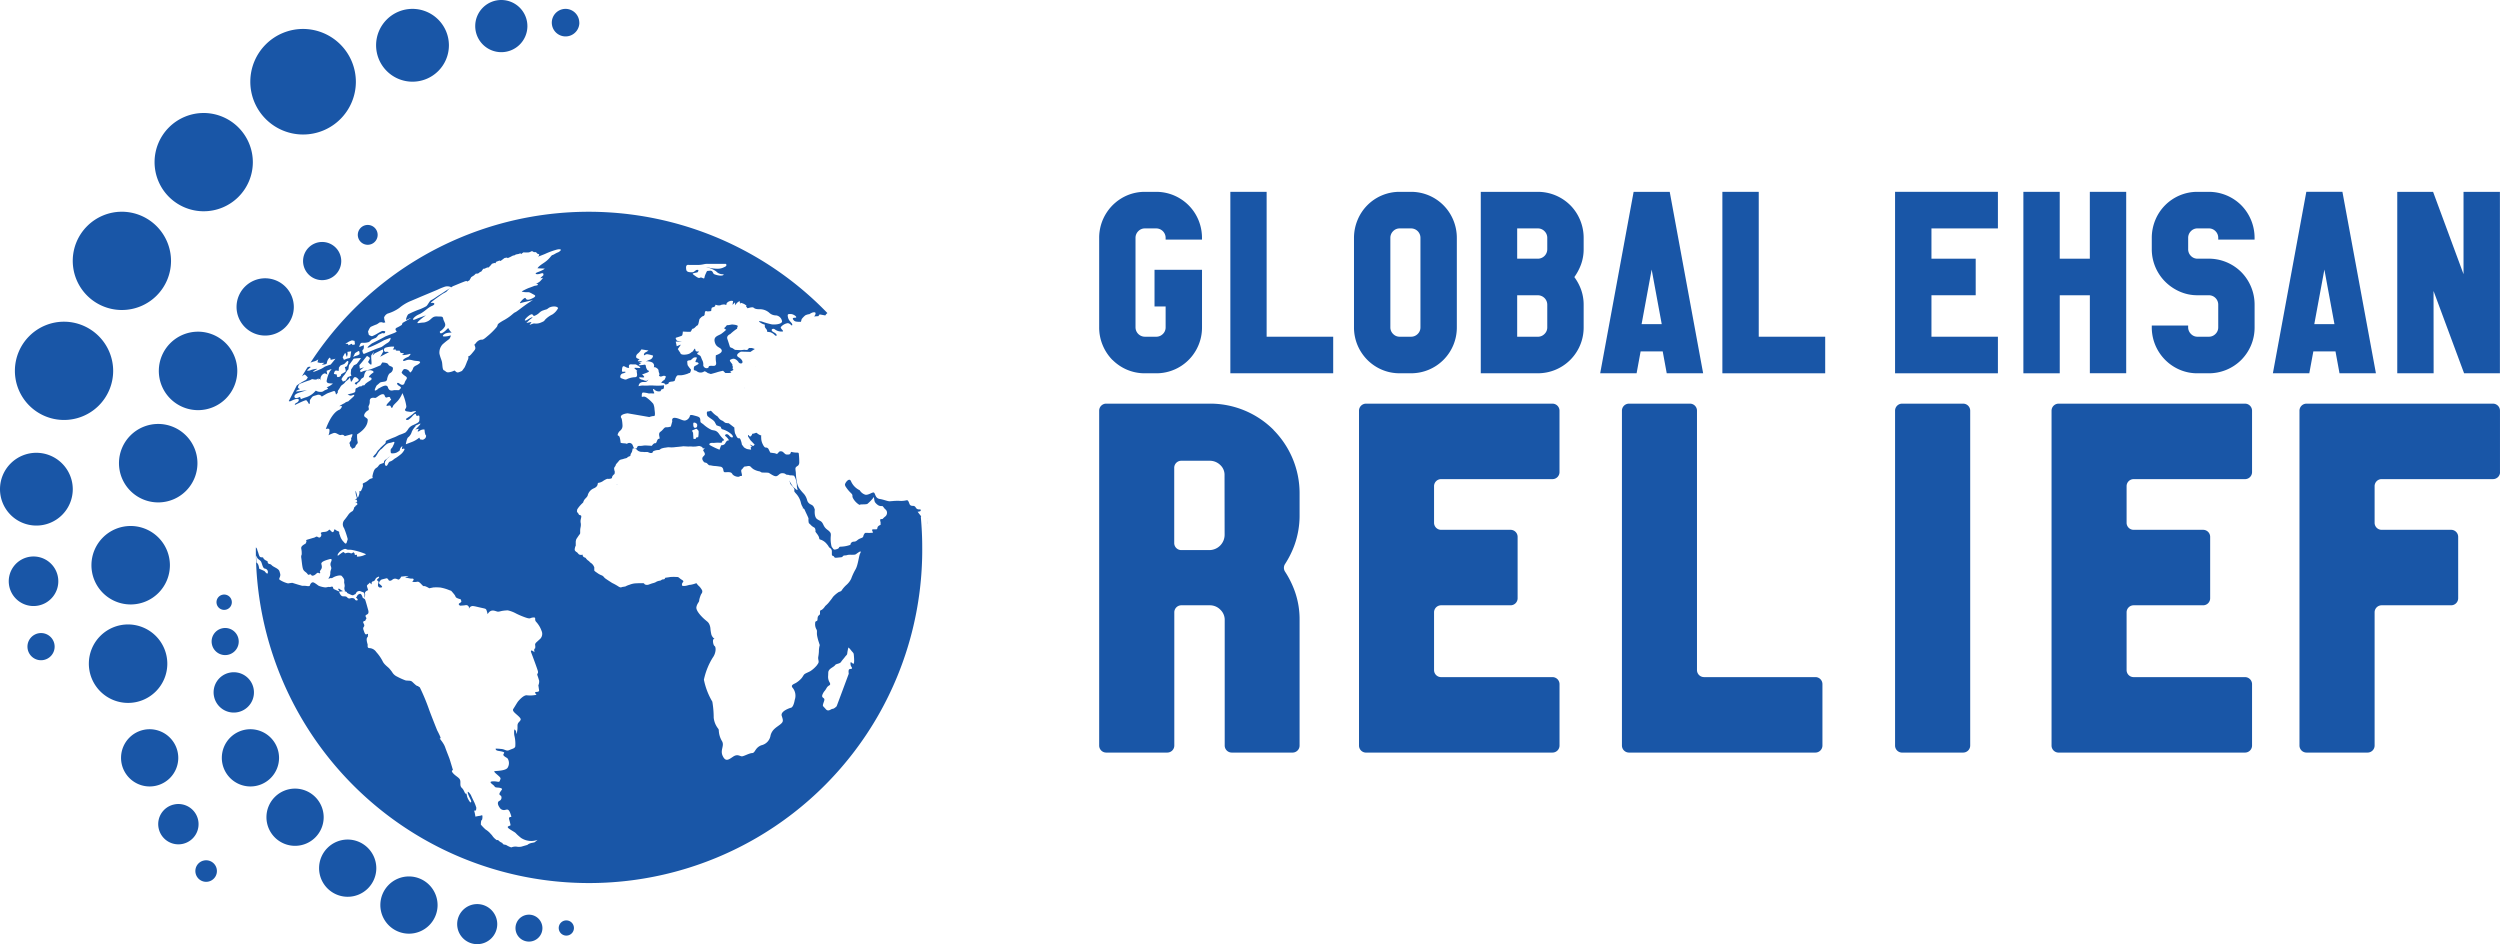 <svg xmlns="http://www.w3.org/2000/svg" xmlns:xlink="http://www.w3.org/1999/xlink" width="118.653" height="44.823" viewBox="0 0 118.653 44.823">
  <defs>
    <clipPath id="clip-path">
      <rect id="Rectangle_2" data-name="Rectangle 2" width="118.653" height="44.823" fill="#1956a7"/>
    </clipPath>
  </defs>
  <g id="Group_1" data-name="Group 1" clip-path="url(#clip-path)">
    <path id="Path_1" data-name="Path 1" d="M28.943,2.335A1.728,1.728,0,1,1,27.215.6a1.733,1.733,0,0,1,1.728,1.738" transform="translate(-7.637 -0.179)" fill="#1956a7"/>
    <path id="Path_2" data-name="Path 2" d="M34.681,1.245A1.238,1.238,0,1,1,33.443,0a1.241,1.241,0,0,1,1.238,1.245" transform="translate(-9.65 0)" fill="#1956a7"/>
    <path id="Path_3" data-name="Path 3" d="M38.7,1.255A.654.654,0,1,1,38.042.6a.656.656,0,0,1,.655.658" transform="translate(-11.203 -0.179)" fill="#1956a7"/>
    <path id="Path_4" data-name="Path 4" d="M75.12,20.976a2.176,2.176,0,0,0,.691.467,2.154,2.154,0,0,0,.847.169h.528A2.163,2.163,0,0,0,79.2,20.281a2.159,2.159,0,0,0,.169-.852V16.7H77.115V18.44h.527v.989a.428.428,0,0,1-.13.316.438.438,0,0,1-.326.131h-.528a.447.447,0,0,1-.445-.447V15.195a.439.439,0,0,1,.131-.327.426.426,0,0,1,.314-.132h.528a.448.448,0,0,1,.456.459v.072h1.726v-.072a2.219,2.219,0,0,0-.168-.857A2.169,2.169,0,0,0,77.186,13h-.528a2.147,2.147,0,0,0-.847.17,2.186,2.186,0,0,0-1.323,2.025v4.234a2.171,2.171,0,0,0,.168.852,2.2,2.2,0,0,0,.464.7" transform="translate(-22.32 -3.895)" fill="#1956a7"/>
    <path id="Path_5" data-name="Path 5" d="M85.1,13H83.378v8.611h4.881V19.876H85.1Z" transform="translate(-24.984 -3.895)" fill="#1956a7"/>
    <path id="Path_6" data-name="Path 6" d="M93.483,15.194a.443.443,0,0,1,.131-.327.423.423,0,0,1,.314-.131h.527a.445.445,0,0,1,.456.458v4.234a.43.43,0,0,1-.13.317.439.439,0,0,1-.326.131h-.527a.423.423,0,0,1-.314-.131.431.431,0,0,1-.131-.317Zm.445,6.417h.527a2.17,2.17,0,0,0,2.183-2.184V15.194a2.207,2.207,0,0,0-.169-.857A2.163,2.163,0,0,0,94.455,13h-.527a2.141,2.141,0,0,0-.847.169,2.155,2.155,0,0,0-1.155,1.168,2.214,2.214,0,0,0-.169.857v4.234a2.181,2.181,0,0,0,.169.853,2.209,2.209,0,0,0,.464.694,2.172,2.172,0,0,0,.691.467,2.129,2.129,0,0,0,.847.169" transform="translate(-27.495 -3.895)" fill="#1956a7"/>
    <path id="Path_7" data-name="Path 7" d="M103.505,15.715a.448.448,0,0,1-.457.458h-.971V14.736h.971a.435.435,0,0,1,.326.132.44.44,0,0,1,.131.327Zm0,3.714a.427.427,0,0,1-.131.316.435.435,0,0,1-.326.132h-.971V17.909h.971a.448.448,0,0,1,.457.459Zm1.094-5.792A2.18,2.18,0,0,0,103.049,13h-2.7v8.611h2.7a2.17,2.17,0,0,0,2.183-2.183V18.367a2.12,2.12,0,0,0-.128-.742,2.323,2.323,0,0,0-.314-.579,2.523,2.523,0,0,0,.314-.59,2.116,2.116,0,0,0,.128-.742v-.52a2.208,2.208,0,0,0-.169-.858,2.179,2.179,0,0,0-.464-.7" transform="translate(-30.07 -3.895)" fill="#1956a7"/>
    <path id="Path_8" data-name="Path 8" d="M110.407,19.279l.478-2.59.478,2.59Zm1.193,2.332h1.728L111.742,13h-1.713l-1.587,8.611h1.728l.191-1.039h1.048Z" transform="translate(-32.495 -3.895)" fill="#1956a7"/>
    <path id="Path_9" data-name="Path 9" d="M121.6,19.876h-3.154V13h-1.726v8.612H121.6Z" transform="translate(-34.974 -3.895)" fill="#1956a7"/>
    <path id="Path_10" data-name="Path 10" d="M128.425,21.613h4.881V19.877h-3.154V17.909h2.1V16.174h-2.1V14.737h3.154V13h-4.881Z" transform="translate(-38.483 -3.896)" fill="#1956a7"/>
    <path id="Path_11" data-name="Path 11" d="M138.846,17.909h1.429v3.7H142V13h-1.726v3.173h-1.429V13H137.12v8.612h1.726Z" transform="translate(-41.088 -3.895)" fill="#1956a7"/>
    <path id="Path_12" data-name="Path 12" d="M150.069,13.637A2.18,2.18,0,0,0,148.52,13h-.528a2.144,2.144,0,0,0-.847.169,2.161,2.161,0,0,0-1.156,1.167,2.22,2.22,0,0,0-.168.858v.52a2.179,2.179,0,0,0,.633,1.546,2.25,2.25,0,0,0,.69.472,2.067,2.067,0,0,0,.848.176h.528a.438.438,0,0,1,.325.131.444.444,0,0,1,.13.328v1.061a.429.429,0,0,1-.13.316.436.436,0,0,1-.325.132h-.528a.418.418,0,0,1-.314-.134.443.443,0,0,1-.131-.324v-.072h-1.726v.072a2.184,2.184,0,0,0,1.323,2.024,2.124,2.124,0,0,0,.848.17h.528a2.176,2.176,0,0,0,1.549-.636,2.206,2.206,0,0,0,.464-.695,2.177,2.177,0,0,0,.168-.852V18.367a2.2,2.2,0,0,0-.632-1.558,2.18,2.18,0,0,0-1.549-.637h-.528a.425.425,0,0,1-.314-.131.442.442,0,0,1-.13-.327v-.52a.442.442,0,0,1,.13-.327.425.425,0,0,1,.314-.132h.528a.436.436,0,0,1,.325.132.442.442,0,0,1,.13.327v.072H150.7v-.072a2.2,2.2,0,0,0-.632-1.558" transform="translate(-43.695 -3.895)" fill="#1956a7"/>
    <path id="Path_13" data-name="Path 13" d="M156.473,16.69l.478,2.59h-.957Zm-.524,3.883H157l.191,1.039h1.728L157.329,13h-1.713l-1.587,8.612h1.728Z" transform="translate(-46.155 -3.896)" fill="#1956a7"/>
    <path id="Path_14" data-name="Path 14" d="M164.177,17.705l1.45,3.907h1.7V13H165.6v3.907L164.155,13h-1.7v8.612h1.726Z" transform="translate(-48.678 -3.895)" fill="#1956a7"/>
    <path id="Path_15" data-name="Path 15" d="M80.442,33.592a.729.729,0,0,1-.709.713h-1.35a.334.334,0,0,1-.333-.335V30.4a.334.334,0,0,1,.333-.335h1.35a.71.71,0,0,1,.5.2.63.63,0,0,1,.205.492ZM82.765,28.6a4.258,4.258,0,0,0-3.032-1.246H74.821a.334.334,0,0,0-.333.335V43.58a.334.334,0,0,0,.333.335h2.9a.334.334,0,0,0,.333-.335V37.26a.334.334,0,0,1,.333-.335h1.35a.688.688,0,0,1,.5.207.661.661,0,0,1,.209.506V43.58a.334.334,0,0,0,.333.335h2.9A.333.333,0,0,0,84,43.58V37.6a3.952,3.952,0,0,0-.263-1.436,4.463,4.463,0,0,0-.427-.836.331.331,0,0,1,0-.362,4.453,4.453,0,0,0,.44-.878A4.151,4.151,0,0,0,84,32.63v-1a4.242,4.242,0,0,0-.331-1.669,4.287,4.287,0,0,0-.908-1.359" transform="translate(-22.32 -8.197)" fill="#1956a7"/>
    <path id="Path_16" data-name="Path 16" d="M92.431,43.914h8.85a.334.334,0,0,0,.333-.335V40.668a.335.335,0,0,0-.333-.335H95.992A.334.334,0,0,1,95.659,40V37.259a.334.334,0,0,1,.333-.335h3.3a.334.334,0,0,0,.333-.335V33.677a.334.334,0,0,0-.333-.335h-3.3a.334.334,0,0,1-.333-.335V31.271a.334.334,0,0,1,.333-.335h5.288a.334.334,0,0,0,.333-.335V27.689a.335.335,0,0,0-.333-.335h-8.85a.334.334,0,0,0-.333.335V43.58a.333.333,0,0,0,.333.335" transform="translate(-27.597 -8.196)" fill="#1956a7"/>
    <path id="Path_17" data-name="Path 17" d="M113.15,27.355h-2.9a.334.334,0,0,0-.333.335V43.58a.335.335,0,0,0,.333.335h8.85a.335.335,0,0,0,.333-.335V40.668a.334.334,0,0,0-.333-.335h-5.288a.334.334,0,0,1-.333-.335V27.69a.333.333,0,0,0-.333-.335" transform="translate(-32.938 -8.197)" fill="#1956a7"/>
    <path id="Path_18" data-name="Path 18" d="M128.758,43.914h2.9a.334.334,0,0,0,.333-.335V27.689a.334.334,0,0,0-.333-.335h-2.9a.334.334,0,0,0-.333.335V43.58a.334.334,0,0,0,.333.335" transform="translate(-38.483 -8.196)" fill="#1956a7"/>
    <path id="Path_19" data-name="Path 19" d="M139.362,43.914h8.85a.333.333,0,0,0,.333-.335V40.668a.334.334,0,0,0-.333-.335h-5.288a.334.334,0,0,1-.333-.335V37.259a.334.334,0,0,1,.333-.335h3.3a.334.334,0,0,0,.333-.335V33.677a.334.334,0,0,0-.333-.335h-3.3a.334.334,0,0,1-.333-.335V31.271a.334.334,0,0,1,.333-.335h5.288a.333.333,0,0,0,.333-.335V27.689a.334.334,0,0,0-.333-.335h-8.85a.335.335,0,0,0-.333.335V43.58a.334.334,0,0,0,.333.335" transform="translate(-41.66 -8.196)" fill="#1956a7"/>
    <path id="Path_20" data-name="Path 20" d="M165.346,30.6V27.69a.334.334,0,0,0-.333-.335h-8.85a.334.334,0,0,0-.333.335V43.58a.334.334,0,0,0,.333.335h2.9a.334.334,0,0,0,.333-.335V37.26a.334.334,0,0,1,.333-.335h3.3a.335.335,0,0,0,.333-.335V33.678a.334.334,0,0,0-.333-.335h-3.3a.334.334,0,0,1-.333-.335V31.271a.334.334,0,0,1,.333-.335h5.288a.334.334,0,0,0,.333-.335" transform="translate(-46.694 -8.197)" fill="#1956a7"/>
    <path id="Path_21" data-name="Path 21" d="M62.851,35.413c-.006-.063-.013-.125-.018-.188.006.06.008.121.013.181l0,.006" transform="translate(-18.828 -10.555)" fill="#1956a7"/>
    <path id="Path_22" data-name="Path 22" d="M62.821,35.113h0c0,.024.006.047.009.07,0-.023,0-.047-.007-.071" transform="translate(-18.824 -10.521)" fill="#1956a7"/>
    <path id="Path_23" data-name="Path 23" d="M14.488,24.349a1.862,1.862,0,1,1-1.862-1.872,1.866,1.866,0,0,1,1.862,1.872" transform="translate(-3.226 -6.735)" fill="#1956a7"/>
    <path id="Path_24" data-name="Path 24" d="M11.787,30.6a1.862,1.862,0,1,1-1.862-1.872A1.866,1.866,0,0,1,11.787,30.6" transform="translate(-2.416 -8.607)" fill="#1956a7"/>
    <path id="Path_25" data-name="Path 25" d="M5.673,24.146A2.332,2.332,0,1,1,3.341,21.8a2.339,2.339,0,0,1,2.332,2.345" transform="translate(-0.302 -6.532)" fill="#1956a7"/>
    <path id="Path_26" data-name="Path 26" d="M9.594,16.693a2.332,2.332,0,1,1-2.332-2.345,2.339,2.339,0,0,1,2.332,2.345" transform="translate(-1.477 -4.299)" fill="#1956a7"/>
    <path id="Path_27" data-name="Path 27" d="M15.139,10a2.332,2.332,0,1,1-2.332-2.345A2.339,2.339,0,0,1,15.139,10" transform="translate(-3.139 -2.292)" fill="#1956a7"/>
    <path id="Path_28" data-name="Path 28" d="M18.749,20.225a1.359,1.359,0,1,1-1.359-1.366,1.363,1.363,0,0,1,1.359,1.366" transform="translate(-4.804 -5.651)" fill="#1956a7"/>
    <path id="Path_29" data-name="Path 29" d="M22.351,17.307a.906.906,0,1,1-.906-.91.908.908,0,0,1,.906.91" transform="translate(-6.155 -4.913)" fill="#1956a7"/>
    <path id="Path_30" data-name="Path 30" d="M25.191,15.717a.471.471,0,1,1-.471-.473.472.472,0,0,1,.471.473" transform="translate(-7.267 -4.568)" fill="#1956a7"/>
    <path id="Path_31" data-name="Path 31" d="M21.973,4.481a2.505,2.505,0,1,1-2.505-2.519,2.512,2.512,0,0,1,2.505,2.519" transform="translate(-5.083 -0.588)" fill="#1956a7"/>
    <path id="Path_32" data-name="Path 32" d="M3.454,32.422a1.727,1.727,0,1,1-1.727-1.737,1.732,1.732,0,0,1,1.727,1.737" transform="translate(0 -9.195)" fill="#1956a7"/>
    <path id="Path_33" data-name="Path 33" d="M9.922,37.517a1.862,1.862,0,1,1-1.862-1.872,1.866,1.866,0,0,1,1.862,1.872" transform="translate(-1.858 -10.681)" fill="#1956a7"/>
    <path id="Path_34" data-name="Path 34" d="M9.745,44.189a1.862,1.862,0,1,1-1.862-1.872,1.866,1.866,0,0,1,1.862,1.872" transform="translate(-1.804 -12.68)" fill="#1956a7"/>
    <path id="Path_35" data-name="Path 35" d="M10.919,50.784a1.358,1.358,0,1,1-1.358-1.366,1.362,1.362,0,0,1,1.358,1.366" transform="translate(-2.458 -14.808)" fill="#1956a7"/>
    <path id="Path_36" data-name="Path 36" d="M20.773,54.808a1.358,1.358,0,1,1-1.358-1.366,1.362,1.362,0,0,1,1.358,1.366" transform="translate(-5.411 -16.014)" fill="#1956a7"/>
    <path id="Path_37" data-name="Path 37" d="M24.34,58.26a1.358,1.358,0,1,1-1.358-1.366A1.362,1.362,0,0,1,24.34,58.26" transform="translate(-6.48 -17.048)" fill="#1956a7"/>
    <path id="Path_38" data-name="Path 38" d="M28.492,60.76a1.358,1.358,0,1,1-1.358-1.366,1.362,1.362,0,0,1,1.358,1.366" transform="translate(-7.724 -17.797)" fill="#1956a7"/>
    <path id="Path_39" data-name="Path 39" d="M32.883,62.224a.951.951,0,1,1-.952-.957.954.954,0,0,1,.952.957" transform="translate(-9.283 -18.358)" fill="#1956a7"/>
    <path id="Path_40" data-name="Path 40" d="M36.211,62.627a.639.639,0,1,1-.639-.643.641.641,0,0,1,.639.643" transform="translate(-10.467 -18.573)" fill="#1956a7"/>
    <path id="Path_41" data-name="Path 41" d="M38.585,62.736a.361.361,0,1,1-.361-.363.362.362,0,0,1,.361.363" transform="translate(-11.345 -18.69)" fill="#1956a7"/>
    <path id="Path_42" data-name="Path 42" d="M17.749,50.784a1.358,1.358,0,1,1-1.358-1.366,1.362,1.362,0,0,1,1.358,1.366" transform="translate(-4.505 -14.808)" fill="#1956a7"/>
    <path id="Path_43" data-name="Path 43" d="M15.223,45.58a.957.957,0,1,1-.723,1.142.952.952,0,0,1,.723-1.142" transform="translate(-4.338 -13.651)" fill="#1956a7"/>
    <path id="Path_44" data-name="Path 44" d="M14.843,42.573a.643.643,0,1,1-.486.767.639.639,0,0,1,.486-.767" transform="translate(-4.297 -12.752)" fill="#1956a7"/>
    <path id="Path_45" data-name="Path 45" d="M14.955,40.3a.364.364,0,1,1-.275.434.362.362,0,0,1,.275-.434" transform="translate(-4.396 -12.073)" fill="#1956a7"/>
    <path id="Path_46" data-name="Path 46" d="M11.469,54.51a.957.957,0,1,1-.723,1.142.952.952,0,0,1,.723-1.142" transform="translate(-3.213 -16.327)" fill="#1956a7"/>
    <path id="Path_47" data-name="Path 47" d="M13.638,58.313a.511.511,0,1,1-.386.609.508.508,0,0,1,.386-.609" transform="translate(-3.967 -17.47)" fill="#1956a7"/>
    <path id="Path_48" data-name="Path 48" d="M1.451,40.019a1.176,1.176,0,1,1,1.452-.8,1.177,1.177,0,0,1-1.452.8" transform="translate(-0.183 -11.301)" fill="#1956a7"/>
    <path id="Path_49" data-name="Path 49" d="M2.326,44.165a.645.645,0,1,1,.8-.437.647.647,0,0,1-.8.437" transform="translate(-0.559 -12.855)" fill="#1956a7"/>
    <path id="Path_50" data-name="Path 50" d="M20.478,25.485l0,0Z" transform="translate(-6.136 -7.636)" fill="#1956a7"/>
    <path id="Path_51" data-name="Path 51" d="M56.081,21.213l0,0Z" transform="translate(-16.804 -6.356)" fill="#1956a7"/>
    <path id="Path_52" data-name="Path 52" d="M41.769,32.8c.019,0,.078.006.116.006l-.046,0-.07,0" transform="translate(-12.516 -9.828)" fill="#1956a7"/>
    <path id="Path_53" data-name="Path 53" d="M46.027,30.549c-.076.1-.1.557-.237.784a2.765,2.765,0,0,0-.2.434.937.937,0,0,1-.215.284,1.4,1.4,0,0,0-.242.278c-.022.044-.135.057-.168.092a1.361,1.361,0,0,0-.242.212c-.036.067-.188.248-.212.281a1.719,1.719,0,0,1-.153.148.042.042,0,0,1-.008.013c-.028.043-.115.162-.193.182-.093.025-.006.179-.076.228s-.085.091-.09.216l0,.008c-.01.111-.114.022-.111.178a.485.485,0,0,0,.066.291c.041.069,0,.14.029.3a2.3,2.3,0,0,0,.081.306c.023.075.043.132.043.132a1.071,1.071,0,0,0-.041.305c-.016.261-.052.263-.025.393s.013.141-.075.266a1.381,1.381,0,0,1-.274.251c-.063.051-.265.12-.317.171s-.081.137-.158.214a1.185,1.185,0,0,1-.239.194c-.087.053-.281.1-.151.242a.593.593,0,0,1,.093.562c-.045.255-.117.375-.2.38,0,0-.491.148-.418.38.01.028.017.053.025.078.05.165.043.221-.113.342-.183.14-.361.227-.441.5a.565.565,0,0,1-.438.476c-.307.12-.286.363-.434.37s-.386.151-.485.155-.207-.129-.422.016-.354.259-.493-.033.106-.488-.043-.719a1.069,1.069,0,0,1-.144-.519.3.3,0,0,0-.025-.054,1.007,1.007,0,0,1-.216-.525A4.514,4.514,0,0,0,39,37.6a3.287,3.287,0,0,1-.4-1.043c.008-.034.015-.073.028-.12a3.281,3.281,0,0,1,.389-.922c.169-.227.162-.512.09-.555s-.11-.326-.033-.332-.049-.02-.118-.206a1.949,1.949,0,0,1-.048-.313.611.611,0,0,0-.055-.19.362.362,0,0,0-.109-.132l-.111-.094c-.2-.176-.416-.43-.389-.579.034-.176.13-.237.132-.307a.424.424,0,0,1,.014-.085,1.624,1.624,0,0,1,.062-.185.44.44,0,0,1,.034-.062.16.16,0,0,0,0-.207.667.667,0,0,0-.154-.182c-.031-.035-.061-.072-.089-.11l0,0a1.367,1.367,0,0,1-.272.077c-.082,0-.179.05-.275.054s-.151.015-.135-.09.141-.109-.008-.2-.135-.137-.246-.134a2.6,2.6,0,0,0-.284,0h-.011c-.057.011-.149.025-.206.032a.443.443,0,0,1-.048.009.076.076,0,0,1-.085.072c-.087,0-.1.063-.174.064a.5.5,0,0,0-.2.077.864.864,0,0,1-.159.05c-.049.019-.1.035-.146.053a.347.347,0,0,1-.038.011.241.241,0,0,1-.136-.006c-.085-.034-.013-.071-.146-.068s-.174,0-.339.01a.936.936,0,0,0-.268.066.973.973,0,0,0-.195.081l-.13.021-.039.008s-.043.05-.166-.033a2.5,2.5,0,0,0-.287-.16s-.277-.176-.338-.224c-.046-.036-.059-.071-.108-.109a.227.227,0,0,0-.063-.034.836.836,0,0,1-.186-.1c-.047-.036-.158-.1-.158-.132s0-.148,0-.148l-.022-.048a.4.4,0,0,0-.122-.147c-.094-.06-.078-.085-.141-.12a.476.476,0,0,1-.127-.135.216.216,0,0,1-.029-.009c-.048-.019-.137-.064-.1-.139,0,0-.143.039-.208-.035-.032-.038-.05-.055-.057-.066l-.008-.008s-.13-.062-.114-.148-.016.025.015-.087.033-.039.033-.115v-.15a.412.412,0,0,1,.033-.137s.113-.172.146-.212a.1.1,0,0,0,.032-.078v-.1c0-.135.032-.173.032-.285s-.015-.063-.015-.174.08-.248,0-.274-.067-.013-.1-.076-.082-.062-.066-.151,0-.037.064-.136a1.724,1.724,0,0,1,.226-.244.42.42,0,0,1,.1-.183.627.627,0,0,0,.111-.133.49.49,0,0,1,.283-.352c.249-.1.174-.249.218-.263h0a.53.53,0,0,0,.217-.078.9.9,0,0,1,.213-.116s.23.021.23-.064.119-.166.119-.166c0-.032.008-.064.013-.1a.589.589,0,0,1-.034-.158c0-.074.061-.095.073-.156s.089-.118.148-.2.132-.068.22-.1.165-.03.193-.074.147-.043.144-.105.057-.118.07-.166.026-.109.026-.109-.018-.061.085-.043a.281.281,0,0,1,.164.105.446.446,0,0,0,.146.056c.06,0,.132.006.187.011a.6.6,0,0,1,.146,0,.55.55,0,0,0,.116.044.246.246,0,0,0,.047,0c.034,0,.049-.014.08-.048s-.072,0,.039-.047a.571.571,0,0,1,.225-.047c.056,0,.069-.034.123-.064a.806.806,0,0,1,.222-.05.919.919,0,0,1,.137-.018,1.226,1.226,0,0,0,.318-.006c.258-.022.377-.04.377-.04l.231.013s.134-.006.175,0,.172,0,.172,0l.173-.027s.158.034.162.092.118-.008.118-.008-.112.113-.083.149.1.136.062.193-.1.09-.11.159a.176.176,0,0,0,.046.132.126.126,0,0,0,.109.076.143.143,0,0,1,.091.055c.033.032.062.067.1.07.067,0,.146.029.239.032s.3.037.3.037a.17.17,0,0,1,.11.141c.018.118.041.118.095.119s.23-.025.295.035.016.047.095.107.233.1.291.055.115.014.111-.065-.07-.221-.011-.264.094-.147.168-.143.183-.062.262.02a.634.634,0,0,0,.141.119.868.868,0,0,0,.238.088.169.169,0,0,1,.056.015c.041.018.071.047.105.048s.23,0,.293.01.275.2.393.159.124-.141.279-.138.134.072.228.074.073.027.166.027.119.015.153.015a.83.83,0,0,1,.116.323.714.714,0,0,1,.019.162c-.007.123.1.279-.053.153s-.132-.113-.169-.169-.113-.193-.138-.229.038.07.041.126.2.205.2.295-.032.066.076.189a.941.941,0,0,1,.233.434.627.627,0,0,0,.065.172c.025.044.041.066.024.084-.036.031.043-.032.094.089s.179.372.179.406a.66.66,0,0,0,.013.206c.024.044,0,0,.116.121a.53.53,0,0,0,.145.1.15.15,0,0,1,.051.1c.033.139-.057.021.091.217s.046.237.159.258a.639.639,0,0,1,.3.217c.079.085.076.129.133.172a.191.191,0,0,1,.1.15c0,.063,0,.118,0,.15a.067.067,0,0,0,0,.02c.006.031.027.067.064.067s.043.084.11.084.145-.013.257-.022.065-.086.187-.088.088-.032.242-.032.24.008.293-.034.155-.108.155-.108.119-.043.043.052m-.321,5.262c-.034.025-.148-.151-.146-.02s.048.167.048.167.074.1-.039.1-.106.087-.092.233c-.006.015-.011.025-.015.038q-.269.729-.559,1.5s-.112.12-.193.123-.2.161-.326.01-.154-.125-.122-.24.087-.207.043-.258-.135-.06-.064-.214.09-.116.182-.282.216-.105.158-.252a.519.519,0,0,1-.082-.331c.012-.171-.009-.194.054-.282s.228-.151.278-.226.219-.056.282-.153.11-.135.181-.231.108-.1.112-.17a1.952,1.952,0,0,1,.046-.247s-.018-.1.119.077.139.115.153.3.017.334-.019.359M31.658,16.282c-.106.043-.167.1-.245.122s-.114.177-.417.376-.289.256-.289.254.273.011.323.011-.095.09-.311.169-.056.137.132.069.123.09.123.09-.216.175-.088.127.039.042-.055.144a.5.5,0,0,1-.225.12c.052-.006.111,0,.113.039,0,.056-.111.042-.183.071s-.12.048-.268.1a3.163,3.163,0,0,0-.3.147c-.046.018.069.04.181.046s.127-.014.207.024.072.039.188.1.012.129-.158.2-.222.021-.246-.037-.155.074-.155.074-.191.194-.077.155.507-.119.553-.137.1-.059-.167.115-.564.425-.648.459-.155.132-.353.263-.181.1-.368.223-.06.112-.193.255a3.406,3.406,0,0,1-.413.4c-.281.247-.225.117-.37.181s-.191.187-.227.2.01.053.027.142-.018.12-.177.31-.188.084-.156.145-.05.2-.05.2-.076.209-.125.3c-.04.056-.082.11-.122.165-.152.067-.2.09-.257.058s-.082-.085-.11-.073a.828.828,0,0,1-.246.078c-.137.024-.151-.053-.24-.089s-.069-.287-.1-.41-.064-.16-.117-.379a.577.577,0,0,1,.147-.445,3.486,3.486,0,0,1,.293-.236c.067-.041.115-.2.09-.19a.937.937,0,0,1-.323.051c-.111-.013,0-.112.1-.151a.725.725,0,0,1,.272-.029.8.8,0,0,1-.149-.2c-.019-.061-.113.111-.274.2s-.135-.06-.135-.06a.68.68,0,0,0,.23-.225c.073-.133-.044-.237-.071-.372s-.068-.1-.3-.114-.26.153-.453.236-.148.033-.406.079.337-.368.34-.368-.272.093-.5.188-.089-.123.163-.232.42-.321.615-.4.123-.173-.026-.142.557-.447.559-.447.18-.084.193-.125a1.116,1.116,0,0,1,.282-.228c.072-.027.238-.1.492-.2s.146,0,.146,0c.048-.025.093-.052.139-.077.028-.05.057-.1.084-.15l.138-.088c.032-.031.064-.06.094-.09a.16.16,0,0,1,.027.021l.09-.029c.023-.021.048-.04.07-.06l.055-.016c.032-.046.065-.091.1-.136a.408.408,0,0,0,.05,0c.046-.02.092-.039.136-.062a.433.433,0,0,0,.067,0c.03-.032.061-.064.093-.095l.064-.08c.04-.013.083-.027.125-.039a.324.324,0,0,1,.034.02l.046-.076.153-.057.051.02c.023-.016.046-.035.071-.053l.118-.088.116-.021.033.027.124-.055.108-.058c.025-.007.05-.015.076-.021l0,.009.079-.048.134-.026c.028-.011.057-.021.088-.034a.19.19,0,0,0,.025.043c.034-.028.074-.055.109-.083,0,0,.111.006.139.006s.1-.006.127-.006a1.389,1.389,0,0,0,.145-.062c.03.019.062.034.092.051a.8.8,0,0,1,.092,0,.578.578,0,0,1,.075.077h0a.252.252,0,0,0,.033.008c.127.027-.027.137,0,.127s.267-.1.324-.126a3.605,3.605,0,0,1,.5-.189c.246-.076.258,0,.258,0a.345.345,0,0,1-.161.122m-.241,2.937a1.153,1.153,0,0,0-.375.276c0,.039-.1.079-.188.116a.566.566,0,0,1-.289.038c-.049-.016-.242.074-.242.074l.1-.146-.247.048a2.41,2.41,0,0,1,.2-.187c.029-.012.171-.128.035-.071s-.246.169-.3.135.249-.313.331-.289.049.1.125.07a.679.679,0,0,0,.223-.14.465.465,0,0,1,.214-.124c.107-.046.107-.01.222-.1s.4-.116.458,0a.783.783,0,0,1-.27.3m-.852,15.855c-.039.138.033.206-.018.162s-.205-.145-.131.047.269.719.308.854-.056.119-.018.216.054.172.079.242a.448.448,0,0,1-.036.228c.013.08.024.162.036.245,0,0,.013.062-.128.068s0,.109,0,.136a1.408,1.408,0,0,1-.459.023c-.145-.011-.342.209-.4.277s-.167.266-.238.37.122.224.254.353.12.16.018.268-.061.161-.076.341-.067.278-.06.165a.153.153,0,0,0-.086-.154.86.86,0,0,0,0,.291,1.638,1.638,0,0,1,.044.511.014.014,0,0,0,0,.008c-.034.1-.13.1-.281.17s-.207-.046-.4-.053a1.879,1.879,0,0,0-.238-.015c-.015,0-.018.017-.006.042.036.074.161.059.331.107s-.052.1.062.2.159.07.2.181a.411.411,0,0,1-.022.359c-.074.167-.533.165-.621.179s.112.155.212.252.06.113.029.21-.151,0-.362.025.077.162.113.239.188.036.3.081.027.076-.046.207.044.126.061.176a.169.169,0,0,1-.08.219c-.112.045-.093.182,0,.312a.237.237,0,0,0,.277.117c.1-.022.16-.047.241.179s.027.132-.035.169-.027.083.015.256.032.123-.071.172.026.125.221.243.044.045.374.313a.878.878,0,0,0,.785.091l-.139.115a.945.945,0,0,1-.136.03.646.646,0,0,0-.132.043.455.455,0,0,0-.09.061l-.018,0c-.051.015-.2.057-.242.071a.6.6,0,0,1-.255,0,.55.55,0,0,0-.236.039,1.061,1.061,0,0,1-.249-.118s-.086-.015-.118-.025-.062-.071-.062-.071a.449.449,0,0,1-.16-.1c-.059-.062-.092-.028-.092-.028a.719.719,0,0,1-.217-.207.545.545,0,0,0-.075-.087v0a.989.989,0,0,0-.246-.213,2.211,2.211,0,0,1-.226-.233s0-.2.038-.212.044-.186.032-.218-.077.011-.129.015-.2.036-.2.036a1.8,1.8,0,0,0-.048-.242c-.025-.074.075-.045.075-.045.007-.044.012-.088.018-.13a1.835,1.835,0,0,0-.1-.268c-.06-.123-.118-.242-.134-.282a.508.508,0,0,0-.151-.207c-.052-.02-.013.093.034.2s.123.228.105.28-.074,0-.151-.152-.045-.261-.1-.245-.073-.162-.189-.268-.048-.242-.082-.367-.2-.182-.331-.327-.01-.153-.01-.153-.13-.433-.158-.52-.138-.351-.2-.527a.927.927,0,0,0-.118-.242c-.046-.083-.21-.265-.128-.22s-.145-.376-.145-.376-.327-.811-.413-1.067a9.844,9.844,0,0,0-.42-.994c0,.03-.043-.019-.085-.046A.185.185,0,0,0,25,36.855c-.05-.006-.161-.122-.246-.2s-.235-.034-.331-.069a3.17,3.17,0,0,1-.387-.176.525.525,0,0,1-.238-.22s-.059-.083-.128-.161-.251-.193-.321-.355a2.049,2.049,0,0,0-.3-.43.414.414,0,0,0-.32-.185c-.127,0-.076-.133-.089-.177-.06-.2-.049-.273-.029-.31-.006-.02.038-.033.038-.054,0-.048.041-.178-.044-.123s-.116-.074-.154-.18-.017-.128,0-.155.06-.062,0-.169.023-.113.057-.123.043-.07.063-.106a.036.036,0,0,1,.011-.01c.025-.031,0,0-.03-.076s0-.078.081-.128.037-.188.028-.216-.118-.436-.144-.482-.1-.057-.113-.09a.444.444,0,0,0-.074-.156c-.044-.053-.125.006-.153.028s-.027.05-.072.113c-.01.015-.015.02-.018.026l.008.009c.011,0,.034.006.063.053.054.086-.1.078-.12.017s-.133-.079-.206-.059a.128.128,0,0,1-.153-.031c-.055-.048-.043-.058-.2-.058-.112,0-.162-.136-.192-.209.01-.02.1-.018.152-.033s.066,0,.1,0,.089.026.112.038c.016.057.021.046.165.114.105.05.134.043.161.026a.171.171,0,0,1,.053-.027c.071-.02.05-.114.153-.149s.088,0,.228.039.055.275.054.275a.237.237,0,0,0,.053-.2c-.034-.106.146-.167.146-.167s-.032-.107-.054-.18.088-.108.113-.159.086.064.086.064a.089.089,0,0,0,.023-.063c0-.034.007-.067.074-.083s.081-.064.11-.113.027-.049.114-.093.047.037.047.037-.037.039-.071.069c-.016.016-.025.025-.021.038a.138.138,0,0,0,.05.053c.058.05-.024.136,0,.224s.1.092.167.074-.007-.091-.092-.156.059-.209.106-.221l.213-.053c.048-.011.089.05.089.05a.085.085,0,0,0,.109.061c.09-.022.082-.069.181-.092s.172.06.224.035a.329.329,0,0,0,.1-.134c.111-.011.221-.023.336-.033,0,0,.035.013-.09.043s.046.048.16.074.107-.011.168.022-.051.137-.051.137a.567.567,0,0,0,.232,0l.012,0c.111-.032.25.226.312.208.046-.018.186.06.236.09a.044.044,0,0,1,.018.011l.193-.039a2.142,2.142,0,0,1,.284,0,.064.064,0,0,0,.027,0,1.967,1.967,0,0,1,.433.123.233.233,0,0,0,.03.011c.025.009.05.017.075.027,0,0,.111.122.167.2s.012.107.162.164.1,0,.134.075.025.092-.068.147.025.117.025.117.148-.006.214-.016.132-.029.192.053a.133.133,0,0,1,0,.133l.036-.064a.19.19,0,0,1,.193-.085c.094.012.205.044.393.085s.2.04.23.118a1.1,1.1,0,0,1,.048.179c.011-.016.026-.038.048-.066.137-.176.313-.083.4-.059s.163-.019.267-.033a2.131,2.131,0,0,1,.242-.022,1.5,1.5,0,0,1,.4.152,3.81,3.81,0,0,0,.443.187c.257.088.192.015.364,0s.035.094.141.207a1.221,1.221,0,0,1,.256.425.34.34,0,0,1-.109.421c-.1.1-.169.141-.19.2s.025.1-.011.233m-9.1-4.588c-.057.007-.233.165-.26.173a.1.1,0,0,1,.012-.092.532.532,0,0,1,.241-.206c.113-.043.109-.031.185,0s.081-.021.378.05a3.311,3.311,0,0,1,.528.174.841.841,0,0,1-.446.114c.028-.015.006-.09.006-.09s-.123.025-.1-.009-.063-.111-.063-.111-.084.083-.134.048a.31.31,0,0,0-.226,0c-.071.021-.065-.059-.122-.053m3.085-5.449a.523.523,0,0,0,.169-.266.926.926,0,0,1,.185-.265.13.13,0,0,0-.015-.018l.19-.088c.162-.077-.132.217-.2.276a.573.573,0,0,1,.173-.04c-.019.039-.041.078-.06.118,0,0,.043.029.116-.036a.327.327,0,0,1,.211-.05c.006.041.011.084.015.125s.02.079.029.118a.349.349,0,0,0,.034.044.2.2,0,0,1-.034.12.328.328,0,0,1-.12.081c-.043-.007-.086-.011-.127-.018-.014-.029-.029-.06-.044-.085a1.194,1.194,0,0,1-.375.216l-.263.1s.044-.282.114-.333m.386-3.414c-.193.1-.125.136-.205.251s-.092.1-.129.029a.278.278,0,0,0-.248-.1c-.056.025-.116.161-.116.161s.011.063.174.169.015.155-.029.309-.159.118-.257.041-.174.02,0,.121,0,.142.01.179-.2.006-.267.02-.221.067-.281-.133-.359.014-.431.045-.036.054-.152.1.046-.232.046-.234.1-.081.148-.128.2-.041.277-.073a.121.121,0,0,0,.074-.113s.041-.22.139-.274a.244.244,0,0,0,.135-.24c-.017-.091-.18-.076-.219-.172s-.289-.092-.287-.093l-.083.134-.356.148a2.463,2.463,0,0,1-.428.117c-.053.022-.106.043-.16.064-.008-.029-.018-.058-.027-.088.062-.048.124-.1.189-.147-.065.02-.13.042-.2.064-.006-.054-.012-.111-.019-.165l.132-.154c.075-.094.148-.187.226-.283,0,0,.153.07.138.119a1.021,1.021,0,0,1-.086.167s.106.143.151.124-.029-.406.011-.453l.123-.169c-.024.064-.048.127-.071.191.036-.036.071-.069.109-.105.057-.028.117-.057.174-.086s.137-.069.209-.1c0,.034.01.063.015.1-.024.045-.047.089-.071.132l-.075.119.26-.139c.036-.015.155-.078.155-.078a.23.23,0,0,0-.147-.013c-.055.022-.162-.123-.02-.2a1.139,1.139,0,0,1,.4-.052c.035-.013,0,.088-.041.12s.181,0,.14.043.172.028.172.028c.02.035.038.073.056.108,0,0,.243.008.107.068s.149.034.3-.015-.041.13-.041.13-.276.105-.251.177.15-.05.312-.035.128.043.354.058.153.111-.04.209m-2.829-.071a.944.944,0,0,1-.135.067c-.043.067-.088.132-.132.2,0,.053-.009.107-.013.163s.018.087.028.132l-.168.063c-.032.056-.067.109-.1.163-.046.018-.09.036-.134.051l-.071-.112a.883.883,0,0,1,.127-.19c.058-.05.142-.24.183-.256s.028-.2.064-.243.161-.223.207-.286c0,0,.372-.046.342-.02a3.306,3.306,0,0,1-.2.27m-.846.616c-.124.047-.09-.108-.09-.108l-.144-.035s.017-.177.123-.159l.105.018c0-.054.006-.109.011-.164.026-.034.053-.069.08-.1l.158-.061c.053-.019.164-.2.2-.136s-.065.243-.065.243l-.095.039s.075.188.025.221-.2.118-.2.118.019.079-.1.127m.282-1.133c.026-.039.058.113.08.164s.045-.123.045-.123c0-.033-.006-.067-.01-.1.06-.007.12-.017.18-.025-.007.043-.013.087-.02.128,0,0-.007.078-.018.142s-.094.053-.159.078l-.147.057c-.02-.041-.039-.083-.06-.125,0,0,.083-.153.109-.194m.214-.56c.04-.018.081-.034.12-.049.039.011.081.018.122.028.006.054.012.108.02.165-.037.007-.073.019-.112.027-.015-.02-.029-.036-.045-.056-.05.022-.1.049-.149.074-.01-.023-.017-.044-.026-.069-.044,0-.084,0-.127,0,.064-.042.131-.083.2-.125m.478.612a.416.416,0,0,1-.136.07.745.745,0,0,0-.171.069l.09-.186a1.467,1.467,0,0,1,.167-.1c.055-.02.049.144.049.144m.1-.539a.834.834,0,0,0,.326-.028c.078-.032.112-.106.156-.125s.111-.046.177-.074.119-.144.166-.161l.158-.069a.175.175,0,0,0,.1.006c.034-.013.033-.091.033-.091a.4.4,0,0,0-.146-.015c-.034.015-.179.091-.245.134a1.845,1.845,0,0,1-.22.109c-.044.018-.165-.056-.165-.057-.013-.05-.026-.1-.039-.154,0,0,.072-.2.14-.233s.226-.1.271-.113a.848.848,0,0,0,.131-.089s.106-.028.148,0,.131-.009.131-.009a.632.632,0,0,1-.037-.095c-.009-.043-.015-.09-.023-.132a.336.336,0,0,1,.169-.187,1.858,1.858,0,0,0,.554-.268,2.065,2.065,0,0,1,.568-.339c.3-.127.263-.111.454-.194l.45-.188.342-.144a3.266,3.266,0,0,1,.344-.142.418.418,0,0,1,.316.028c-.078.049-.154.095-.23.142,0,0-.252.168-.347.225s-.272.193-.37.234-.172.248-.253.3a2.307,2.307,0,0,1-.275.132,4.6,4.6,0,0,0-.57.244c-.066.06-.145.3-.085.271s.232-.115.2-.087-.391.23-.391.23c-.01.031-.022.062-.034.093a1.544,1.544,0,0,1-.226.127c-.117.05-.066.136-.025.165s-.109.091-.108.091l-.413.16s-.219.123-.253.137l-.395.2s-.406.3-.077.168.616-.3.648-.316.319-.121.319-.121a.284.284,0,0,1-.152.245c-.165.1-.226.17-.3.2s-.17.057-.279.1l-.306.127c-.1.04-.2.083-.23.095s-.112-.164-.049-.2.042-.214.042-.214l-.217.089s.041-.216.126-.2M38.107,24.7a.771.771,0,0,0,.076-.031s.069-.032.09-.006.076.086.076.086a1.276,1.276,0,0,1-.02.3l-.09.012c-.011.025-.023.048-.035.071-.032,0-.067,0-.1-.006-.006-.1-.012-.192-.018-.286-.018-.036-.036-.069-.055-.1l.076-.041m-.009-.317c.016-.06.176-.006.183.074s-.011.153-.109.148-.074-.222-.074-.222M17.751,31.407c-.083-.041-.169-.077-.256-.114a1.1,1.1,0,0,0-.029-.145.287.287,0,0,0-.058-.113A.079.079,0,0,0,17.361,31c0-.109-.012-.222-.018-.334.018.029.035.064.054.1.048.1.152.1.2.22s.069.275.162.3a.161.161,0,0,1,.144.194c-.008.125-.155-.074-.155-.074m3.214-8.88a.727.727,0,0,1-.262.151c-.03.009.155.054-.018.115s-.125.112-.3.106-.186-.09-.226-.035a.951.951,0,0,1-.407.281,2.733,2.733,0,0,0-.277.1c-.014-.036-.029-.074-.041-.109,0,0-.247.128-.263,0s.159-.182.31-.229.282-.087.282-.087-.452.06-.5.059.029-.063.131-.094-.086-.029-.05-.138.064-.131.2-.174a2.833,2.833,0,0,1,.295-.109c.136-.031.131-.088.226-.062s.2.016.232-.05-.025.1.023.048.075.012.09.053l0-.012a.285.285,0,0,1,.181-.32.169.169,0,0,1,.137.065c-.01-.062-.021-.125-.032-.188l.228-.083a.1.1,0,0,1-.051.076,1.466,1.466,0,0,0-.176.491c0,.184.349.071.28.151m13.781-.512c.084-.013.185-.072.09-.079s-.144.048-.131-.1.043-.2.162-.129.179.041.179.041-.072-.175.1-.162.193-.014.258.028.307.163.06.144-.185,0-.078.1.025.039.025.039c-.039.037.09.288-.085.3a.958.958,0,0,0-.291.053c-.123.038-.12.085-.251.038s-.161-.05-.162-.114a.157.157,0,0,1,.129-.159m3.1-5.146.431,0c.26,0,.307-.055.486-.053s.3,0,.438,0h.427s.095.09-.074.155a.651.651,0,0,1-.324.077,1.733,1.733,0,0,1-.387-.046.488.488,0,0,0-.153-.025,1.186,1.186,0,0,1,.482.2.407.407,0,0,0,.317.133c.066,0,.036.068-.115.066a.938.938,0,0,1-.3-.069c-.071-.033-.053-.186-.209-.165s-.114-.022-.2.16-.015.248-.155.181-.09.085-.305-.07-.207-.13.076-.194c0,0,.1-.116,0-.118s-.142.118-.256.116-.261,0-.278-.13-.018-.226.112-.226m11.04,11.94c-.058-.073-.113-.146-.17-.219a.308.308,0,0,0,.147-.038c0-.026-.007-.05-.01-.076-.23.028-.2-.106-.286-.149a.13.13,0,0,0-.065-.015c-.188,0-.158-.1-.222-.213s-.084-.012-.392-.024a2.259,2.259,0,0,0-.382.01c-.043,0-.079.008-.118.008-.106,0-.267-.077-.472-.11s-.2-.23-.263-.294-.257.125-.421.092a.481.481,0,0,1-.265-.212.836.836,0,0,1-.419-.444c-.093-.167-.284.106-.28.181a.218.218,0,0,0,.039.1,1.654,1.654,0,0,0,.248.3c.122.121.024.111.1.251a.842.842,0,0,0,.288.3.042.042,0,0,0,.035,0c.053-.032.271,0,.356-.041a1.911,1.911,0,0,0,.31-.328,1.33,1.33,0,0,0,.027.189.255.255,0,0,0,.02.056.565.565,0,0,0,.164.154.315.315,0,0,0,.183.033c.032,0,.086.1.129.139s.043.033.076.086a.228.228,0,0,1-.083.286c-.127.106-.074.106-.169.106s-.032.127-.032.159,0,.117,0,.117-.139.043-.15.138-.052.074-.193.073.022.15-.032.161a1.44,1.44,0,0,1-.216.009h-.13c-.031,0-.085.086-.1.16s-.088.074-.195.127-.12.128-.263.129a.157.157,0,0,0-.153.15,1.448,1.448,0,0,1-.42.086c-.187,0-.053.064-.222.118s-.154,0-.211-.062-.054-.12-.078-.261a1.582,1.582,0,0,1,0-.312.323.323,0,0,0-.008-.12.251.251,0,0,0-.059-.083c-.078-.088-.19-.109-.284-.314s-.148-.165-.3-.274-.109-.447-.109-.447c-.076-.264-.165-.2-.282-.31s-.05-.209-.23-.434a2.669,2.669,0,0,1-.242-.291.826.826,0,0,1-.09-.252,2.69,2.69,0,0,1-.054-.422c0-.08-.018-.137-.021-.226s.065-.111.12-.155a.087.087,0,0,0,.013-.01.217.217,0,0,0,.049-.146,3.544,3.544,0,0,0-.019-.377.119.119,0,0,0-.013-.062c-.01-.014-.028-.02-.061-.022a1.009,1.009,0,0,1-.259-.03c-.084-.026-.018.113-.16.119s-.129,0-.24-.1a.169.169,0,0,0-.205-.03s-.045.056-.078.089-.109-.016-.109-.016l-.23-.032s-.054-.105-.083-.165a.139.139,0,0,0-.137-.075c-.06,0-.116-.11-.144-.168a.682.682,0,0,1-.068-.284c-.007-.09,0-.115.007-.12a.526.526,0,0,1-.192-.1c-.006-.006-.011-.008-.014-.015-.046-.034-.084.012-.193.03s0,0-.057.067-.069.1-.136.018-.034.057-.034.057c.038.056.073.112.11.169.068.069.133.139.2.209l-.069.066-.165-.078.106.121c-.02,0-.04.008-.06.01,0,.04.011.078.02.118,0,0-.151-.018-.2-.032a.7.7,0,0,1-.14-.078c-.034-.045-.066-.087-.1-.132a1,1,0,0,0-.051-.2c-.024-.06-.032-.094-.073-.1a.169.169,0,0,0-.034,0c-.074.008-.139-.194-.167-.232a1.181,1.181,0,0,1-.032-.275c-.081-.062-.164-.127-.247-.19a.1.1,0,0,1-.018-.015.849.849,0,0,1-.155-.019c-.053-.015-.082-.077-.186-.118s-.166-.166-.2-.193A1.006,1.006,0,0,1,39,23.86a.3.3,0,0,0-.069-.062c-.036-.015-.046.032-.127.027-.119-.008-.037.216-.037.216a1.688,1.688,0,0,0,.207.156c.135.093.151.153.151.153.024.046.05.091.074.135l.2.071s.018.085.059.111a1.079,1.079,0,0,1,.38.186c.252.179.108.29-.029.129s-.243-.023-.188.014.216.213.141.209-.109.064-.157.146-.188.083-.188.083c-.025.07-.052.139-.076.208a3.394,3.394,0,0,1-.469-.223c-.04-.049.008-.106.139-.1s.13-.017.335-.007.06-.081.173-.1-.043-.085-.186-.3-.255-.169-.375-.212a1.543,1.543,0,0,1-.382-.26c-.153-.116-.136-.067-.146-.212s-.089-.152-.316-.214c-.191-.052-.174.011-.19.066a.056.056,0,0,1-.018.029.287.287,0,0,1-.2.148c-.119.016-.3-.116-.48-.127s-.126.162-.126.162c-.022.083-.045.167-.069.25a.586.586,0,0,1-.215.036c-.111-.007-.133.113-.28.214s.029.339-.069.333-.1.226-.175.21-.162.123-.162.123l-.257-.015c-.157-.009-.186.026-.331.019s-.083.116-.169.125-.1-.018-.151-.153a.171.171,0,0,0-.25-.088l-.018.011c-.032.015-.006-.011-.161-.019-.176-.011-.148-.045-.148-.045s-.024-.307-.1-.313-.018-.125.023-.182.175-.114.169-.308a2.161,2.161,0,0,0-.027-.258c-.009-.041-.014-.066-.014-.066-.166-.207.282-.251.282-.251.347.06.691.118,1.032.178a.623.623,0,0,1,.12-.036.321.321,0,0,1,.1-.011c.084,0,.029-.255.024-.352a.738.738,0,0,0-.055-.227,1.708,1.708,0,0,0-.293-.277c-.16-.135-.253-.018-.254-.067s-.009-.188.059-.195a1.426,1.426,0,0,1,.279.046,1.389,1.389,0,0,1,.193,0c.1.006.054-.022.02-.123s-.02-.127.082-.032a.294.294,0,0,0,.261.043s.021-.1.089-.094.074-.094.069-.155a.032.032,0,0,1,.021-.034.825.825,0,0,1-.166.02,2.868,2.868,0,0,1-.308,0c-.112-.008-.121,0-.225-.006a2.437,2.437,0,0,1-.257.008.618.618,0,0,0-.268.029c.011-.167.144-.212.278-.2a.185.185,0,0,0,.189-.125c-.095.141-.236.02-.3.014s-.15-.066-.14-.1.167.012.226-.013-.123-.157-.071-.155.042,0,.222-.069.021-.111.021-.111a.382.382,0,0,1-.081-.193c-.008-.105-.1-.064-.1-.064s-.193.026-.236.022.128-.116.128-.116c-.043,0-.083,0-.124-.008a1.016,1.016,0,0,1,.149-.053c.06-.017-.132-.011-.186-.014s.076-.1.076-.1-.166-.03-.168-.1.012-.113.1-.183a.728.728,0,0,0,.149-.181l.336.052a.713.713,0,0,1-.134.086.132.132,0,0,0-.081.137c.011.028.077-.052.158-.046a1.814,1.814,0,0,1,.275.066.225.225,0,0,1-.165.2c-.167.064-.176.083-.176.083s.077-.042.265.026a.184.184,0,0,1,.109.252s.048-.042.155.041.048.1.1.223-.055.091.021.151.168-.045.25-.011.043.041.011.132-.078.052-.151.157,0,0,.126.075c.039.023.044.039.032.053a.6.6,0,0,0,.145-.047c.038-.033-.023-.072.143-.1l.025,0c.2-.026.116-.055.2-.212s.1-.043.384-.113l.036-.009c.236-.064.167-.079.217-.075s.076-.16.076-.16a1.3,1.3,0,0,1-.162-.212.977.977,0,0,1-.018-.178c0-.053.153-.056.153-.056a.809.809,0,0,0,.1-.083.2.2,0,0,1,.174-.052c.064,0,0,.088-.032.175s.08.031.123.083.017.052-.08.111-.113.029-.127.156.086.081.127.122a.317.317,0,0,0,.174.073.3.3,0,0,0,.187-.051c.034-.036.175.073.173.073l.1.032a.388.388,0,0,0,.048.015s.2-.052.295-.084.284-.071.284-.071l.11.108s.377.007.26-.037c-.064-.025,0-.046.053-.071s.09-.039.059-.063c-.068-.053.016-.1-.029-.154s.049-.01-.053-.144-.114-.148.041-.2.289.144.289.144a.129.129,0,0,0,.132.07c.08-.007.091-.112-.022-.219a.545.545,0,0,0-.1-.072c-.211-.126.108-.267.108-.267.153,0,.3.006.457.01l.067-.05c.047-.029.091-.059.138-.087-.047-.015-.093-.032-.139-.046l-.089,0c-.018,0-.034,0-.048,0s-.053.077-.089.089a.307.307,0,0,1-.123-.007c-.036,0-.158.021-.2.018l-.226-.011c-.061,0-.119-.084-.195-.1s-.083-.071-.083-.071-.057-.186-.113-.347.136-.233.136-.233a2.217,2.217,0,0,1,.305-.244c.039,0,.008-.053.049-.119.032-.05-.109-.077-.2-.087-.027,0-.051-.006-.06-.006-.036,0-.158.034-.22.032s-.067.066-.136.116.074.1.074.1a2.205,2.205,0,0,1-.229.19c-.137.1-.388.114-.318.394s.275.237.328.384-.275.245-.275.245a1.22,1.22,0,0,0,.008.321c.029.167-.057.188-.147.183s-.19-.011-.2.041-.042.072-.119.068a.166.166,0,0,1-.141-.134.42.42,0,0,0-.053-.258c-.081-.184-.043-.182-.191-.254s.139-.134.013-.144H38.3c-.09-.006-.092-.015-.113-.11s-.092.111-.141.122-.079.111-.323.134-.239-.078-.239-.078c-.043-.062-.083-.125-.123-.186.051-.069.1-.139.148-.211l-.2.078c-.013-.075-.031-.147-.046-.22.1,0,.207-.008.31-.009-.084-.008-.165-.019-.249-.03a.385.385,0,0,1-.064-.118c0-.039.06-.035.148-.07a.919.919,0,0,0,.148-.056c.036-.026.045-.194.045-.194s.193.011.233.012.062,0,.116,0,.07-.152.134-.151.152-.138.2-.148.072-.156.072-.156c.011-.05.022-.1.034-.148a.823.823,0,0,1,.136-.13c.036-.011.11-.021.112-.116s.041-.162.084-.132.224-.006.224-.006.008-.151.043-.165.159-.034.151-.1.062,0,.162,0,.109-.025.109-.025a1.181,1.181,0,0,1,.146-.023c.039,0,.118.046.113,0s.035-.109.143-.151a.244.244,0,0,1,.173-.008q-.015.089-.027.183c.039-.043.08-.082.12-.124,0,.046,0,.094,0,.141.032-.043.065-.081.1-.123l.113-.083c.009.052.021.106.032.156,0-.024.011-.046.015-.069a.682.682,0,0,1,.2.075.3.3,0,0,0,.118.06H40.61c-.05,0,.064.127.064.127s.225-.077.278-.034.095.074.268.079a.675.675,0,0,1,.469.155.469.469,0,0,0,.345.138.328.328,0,0,1,.274.275c.013.125-.274.172-.482.151a3.494,3.494,0,0,1-.491-.141c-.049,0-.19-.048-.081.038a.713.713,0,0,0,.244.119.175.175,0,0,0,.045.182c.084.1.053.15.053.15s.1.018.147.02a.522.522,0,0,1,.223.144c.094.085.155-.034-.05-.137s-.049-.221.058-.135a.512.512,0,0,0,.372.095c.057-.025-.125-.14-.095-.208a.535.535,0,0,1,.331-.186.249.249,0,0,1,.154.088s.066.059.057-.026-.162-.158-.2-.328-.007-.17.139-.166.357.18.189.175-.088.1-.021.153.306.039.306.039c.011-.044.022-.085.034-.126a1,1,0,0,1,.175-.181.545.545,0,0,1,.188-.054,1.275,1.275,0,0,1,.125-.069c.035-.013.176-.054.172.033a.207.207,0,0,1-.071.141c.068,0,.135-.008.2-.009l.065-.085c.088.017.179.032.268.05a.37.37,0,0,1,.1-.113,15.753,15.753,0,0,0-24.535,2.355.973.973,0,0,1,.174-.06.629.629,0,0,0,.2-.1s-.059.139-.02.155.137-.071.15-.082c-.038.033-.077.066-.112.1l.269-.008-.125.09s.237,0,.242-.074a.419.419,0,0,1,.123-.255c.054-.02.057.1.057.1.077-.017.153-.036.227-.054q-.111.139-.224.276a2.339,2.339,0,0,0-.291.106.935.935,0,0,1-.229.127,3.022,3.022,0,0,1-.307.12c-.034,0,.048-.076.16-.128s-.2,0-.282.041-.207.025-.167,0,.071-.069.138-.119-.049-.057-.109-.023l-.018.012c-.088.139-.174.278-.258.419.058-.039.117-.089.139-.078a.762.762,0,0,1,.138.14c-.027.039-.054.074-.081.111a3.075,3.075,0,0,0-.446.267c.032-.059-.373.742-.38.737s0,0,.008,0c.068.047.1-.027.313-.089s.19.1.055.17-.071.1-.071.1.328-.161.441-.2.088-.017.14.039.042.1.083.115.035-.068.033-.132.054-.119.1-.183.128-.069.26-.113a.176.176,0,0,1,.205.083l.195-.115a.679.679,0,0,1,.139-.065l.205-.074c.071-.026.1-.008.123.1s.054,0,.083-.011,0-.087.039-.138.081-.123.119-.187.144-.1.2-.184.179-.127.209-.209.06.137.074.168.057-.032.112-.142.138-.072.224.011-.015.123-.107.17-.018.1.029.1,0,0,.051-.058.1-.058.151-.158.106-.079.141-.132.023-.167.1-.261.128-.05.167-.064.171.008.2.064-.041.038-.169.179.041.051.074.135-.055.091-.223.216-.029.1-.16.12-.036.052-.125.048-.095.039-.174.069-.07.048-.082.138-.011.06-.055.085a.55.55,0,0,1-.159.053,1.343,1.343,0,0,0-.152.048s.034.016.11.042.2-.066.205-.024-.026.069-.208.23-.027.046-.135.088-.073.046-.149.083-.305.167-.162.123.011.152-.05.173c-.394.146-.65.931-.648.924s.152-.067.176.03a.571.571,0,0,1-.05.261,1.682,1.682,0,0,1,.242-.106c.138-.045.252.127.362.089a.145.145,0,0,1,.168.057s.306-.082.342-.094.033.046-.021.165.041.044-.048.173-.027.076-.02.187.025.025.065.115.051.039.127.013.047-.082.112-.153.076-.085.048-.173a1.31,1.31,0,0,1-.015-.317c.448-.281.489-.539.5-.636s0-.1-.124-.186.057-.277.128-.307.052-.089.037-.163.066-.1.059-.287.181-.162.24-.151.128-.069.244-.134.2-.054.221.019.055.115.123.088.132-.037.146.041.122-.015-.088.206-.007.144.026.142.062-.017.095.066.073.033.092-.028.113-.134.235-.266a1.322,1.322,0,0,0,.215-.363,2.279,2.279,0,0,1,.187.629c-.02.158-.053.075-.061.158s.1.081.215.1.074,0,.2-.022.127,0,.051.047-.048.046-.132.107a2.863,2.863,0,0,1-.235.165c-.127.076-.012.107.058.08a.88.88,0,0,0,.207-.188c.076-.075.142-.137.161-.041s.106.006.138.036.019.088.016.2-.06.133-.276.239a.508.508,0,0,0-.279.238c-.085.109-.105.125-.144.14a2.188,2.188,0,0,1-.214.085c-.046.01-.2.1-.288.13s-.3.124-.358.148-.026.092-.052.124a.514.514,0,0,1-.09.084l-.116.108c-.046.041-.043.055-.118.125s-.09.144-.158.21a.7.7,0,0,0-.107.127A.078.078,0,0,0,22.99,26a.137.137,0,0,0,.02-.018,1.571,1.571,0,0,0,.093-.137.883.883,0,0,1,.16-.215c.057-.021.139-.14.259-.235s.167-.055.316-.114.028.128,0,.2a.316.316,0,0,1-.08.112c-.042.046-.023.135-.018.188s.118.034.188.025a.378.378,0,0,0,.153-.067c.021-.016.094-.044.09-.1a.26.26,0,0,1,.111-.163c.029-.012-.052.165.02.13s.124-.008.054.09a.632.632,0,0,1-.16.18,2.364,2.364,0,0,1-.228.165c-.064.025-.133.114-.226.148s-.079.027-.156.167-.165-.012-.113-.146.258-.268.208-.243-.1.092-.162.131a.318.318,0,0,0-.074.058.082.082,0,0,0-.028.074c.007.03-.034.048-.086.065-.024.007-.051.017-.077.027-.085.029-.095.118-.186.174s-.132.115-.183.324c-.039.147,0,.162.015.16l-.135.046c-.053.019-.108.1-.243.166s-.119.047-.105.132-.1.289-.1.289c-.026,0-.048,0-.074,0,0,0,.036.061-.027.221s-.047.064-.113-.154-.025.066-.025.066.033.127.048.172-.067.094-.092.109.082-.013.082-.013c.011.025.022.05.034.078-.034.027-.064.057-.1.085.028-.008.056-.016.084-.027.008.029.015.057.022.085a.237.237,0,0,1-.073.06c-.034.011-.011.047-.05.059s-.022.048-.067.14-.048.051-.146.131-.1.131-.272.34a.316.316,0,0,0-.026.4,3.963,3.963,0,0,1,.133.375c.058.2.044.124,0,.282s-.113.034-.191-.047a.692.692,0,0,1-.137-.264c-.031-.085-.041-.092-.034-.146s-.1-.053-.176-.119-.05.02-.092.081-.085.018-.162-.064-.038.065-.278.081-.151.091-.151.091a.138.138,0,0,1-.024.139c-.054.069-.1.027-.157,0s-.082.025-.161.045-.048.014-.254.074-.066.039-.112.141-.014.045-.136.129-.106.141-.094.212a.936.936,0,0,1,.016.16c0,.018,0,.034,0,.048.009.053-.042.068-.02.2s.036.365.075.5.137.155.2.233.041.072.131.045.04.092.169.054.166-.168.248-.123.084-.018.065-.039,0-.063.047-.127.051-.132.018-.251.214-.188.378-.235.1.08.074.141a.253.253,0,0,0,0,.2.24.24,0,0,1,.018.1c0,.02-.014.044-.03.1-.034.12,0,.084-.025.2s-.015.046-.062.144a.14.14,0,0,0-.013.032c-.007.032.043-.015.093-.019a.033.033,0,0,1,.026,0c.066.013.083-.048.258-.1s.237-.013.237-.014a.7.7,0,0,1,.062.072.359.359,0,0,1,.066.115.773.773,0,0,1,0,.115c-.007.043.037.134.019.225a.248.248,0,0,0,.013.172c.016.05-.041.042-.1.022a.433.433,0,0,1-.121-.072c-.048-.035-.054-.035-.085-.032s.017.08.043.1-.013.023-.024.027l-.01-.011c-.029-.006-.135-.06-.212-.093-.048-.021-.043-.071-.059-.1,0-.007-.01-.015-.018-.018s-.03-.01-.06,0c-.12.035-.079-.013-.2.023a.358.358,0,0,1-.153,0,1.181,1.181,0,0,1-.191-.048l-.047-.018c-.039-.018-.212-.169-.282-.167s-.123.082-.141.149-.174.011-.284.016-.074,0-.179-.027-.37-.113-.37-.113-.127.013-.2.028a1.257,1.257,0,0,1-.38-.161c-.08-.039-.02-.1,0-.179s.012-.089-.029-.231-.276-.195-.367-.291-.129-.027-.178-.106.01-.074-.043-.095-.158-.077-.177-.139-.09-.017-.149-.053-.073-.159-.116-.264c-.032-.083-.032-.152-.092-.19,0-.034,0-.01,0-.01a15.814,15.814,0,1,0,31.627,0c0-.487-.025-.967-.067-1.442" transform="translate(-5.192 -4.299)" fill="#1956a7"/>
    <path id="Path_54" data-name="Path 54" d="M50.433,26.269c.008.015.017.022.022.033l0-.007c0-.006-.013-.016-.019-.026" transform="translate(-15.112 -7.871)" fill="#1956a7"/>
    <path id="Path_55" data-name="Path 55" d="M51.186,24.862h0s0-.008-.006-.009,0,.007,0,.009" transform="translate(-15.336 -7.447)" fill="#1956a7"/>
  </g>
</svg>
